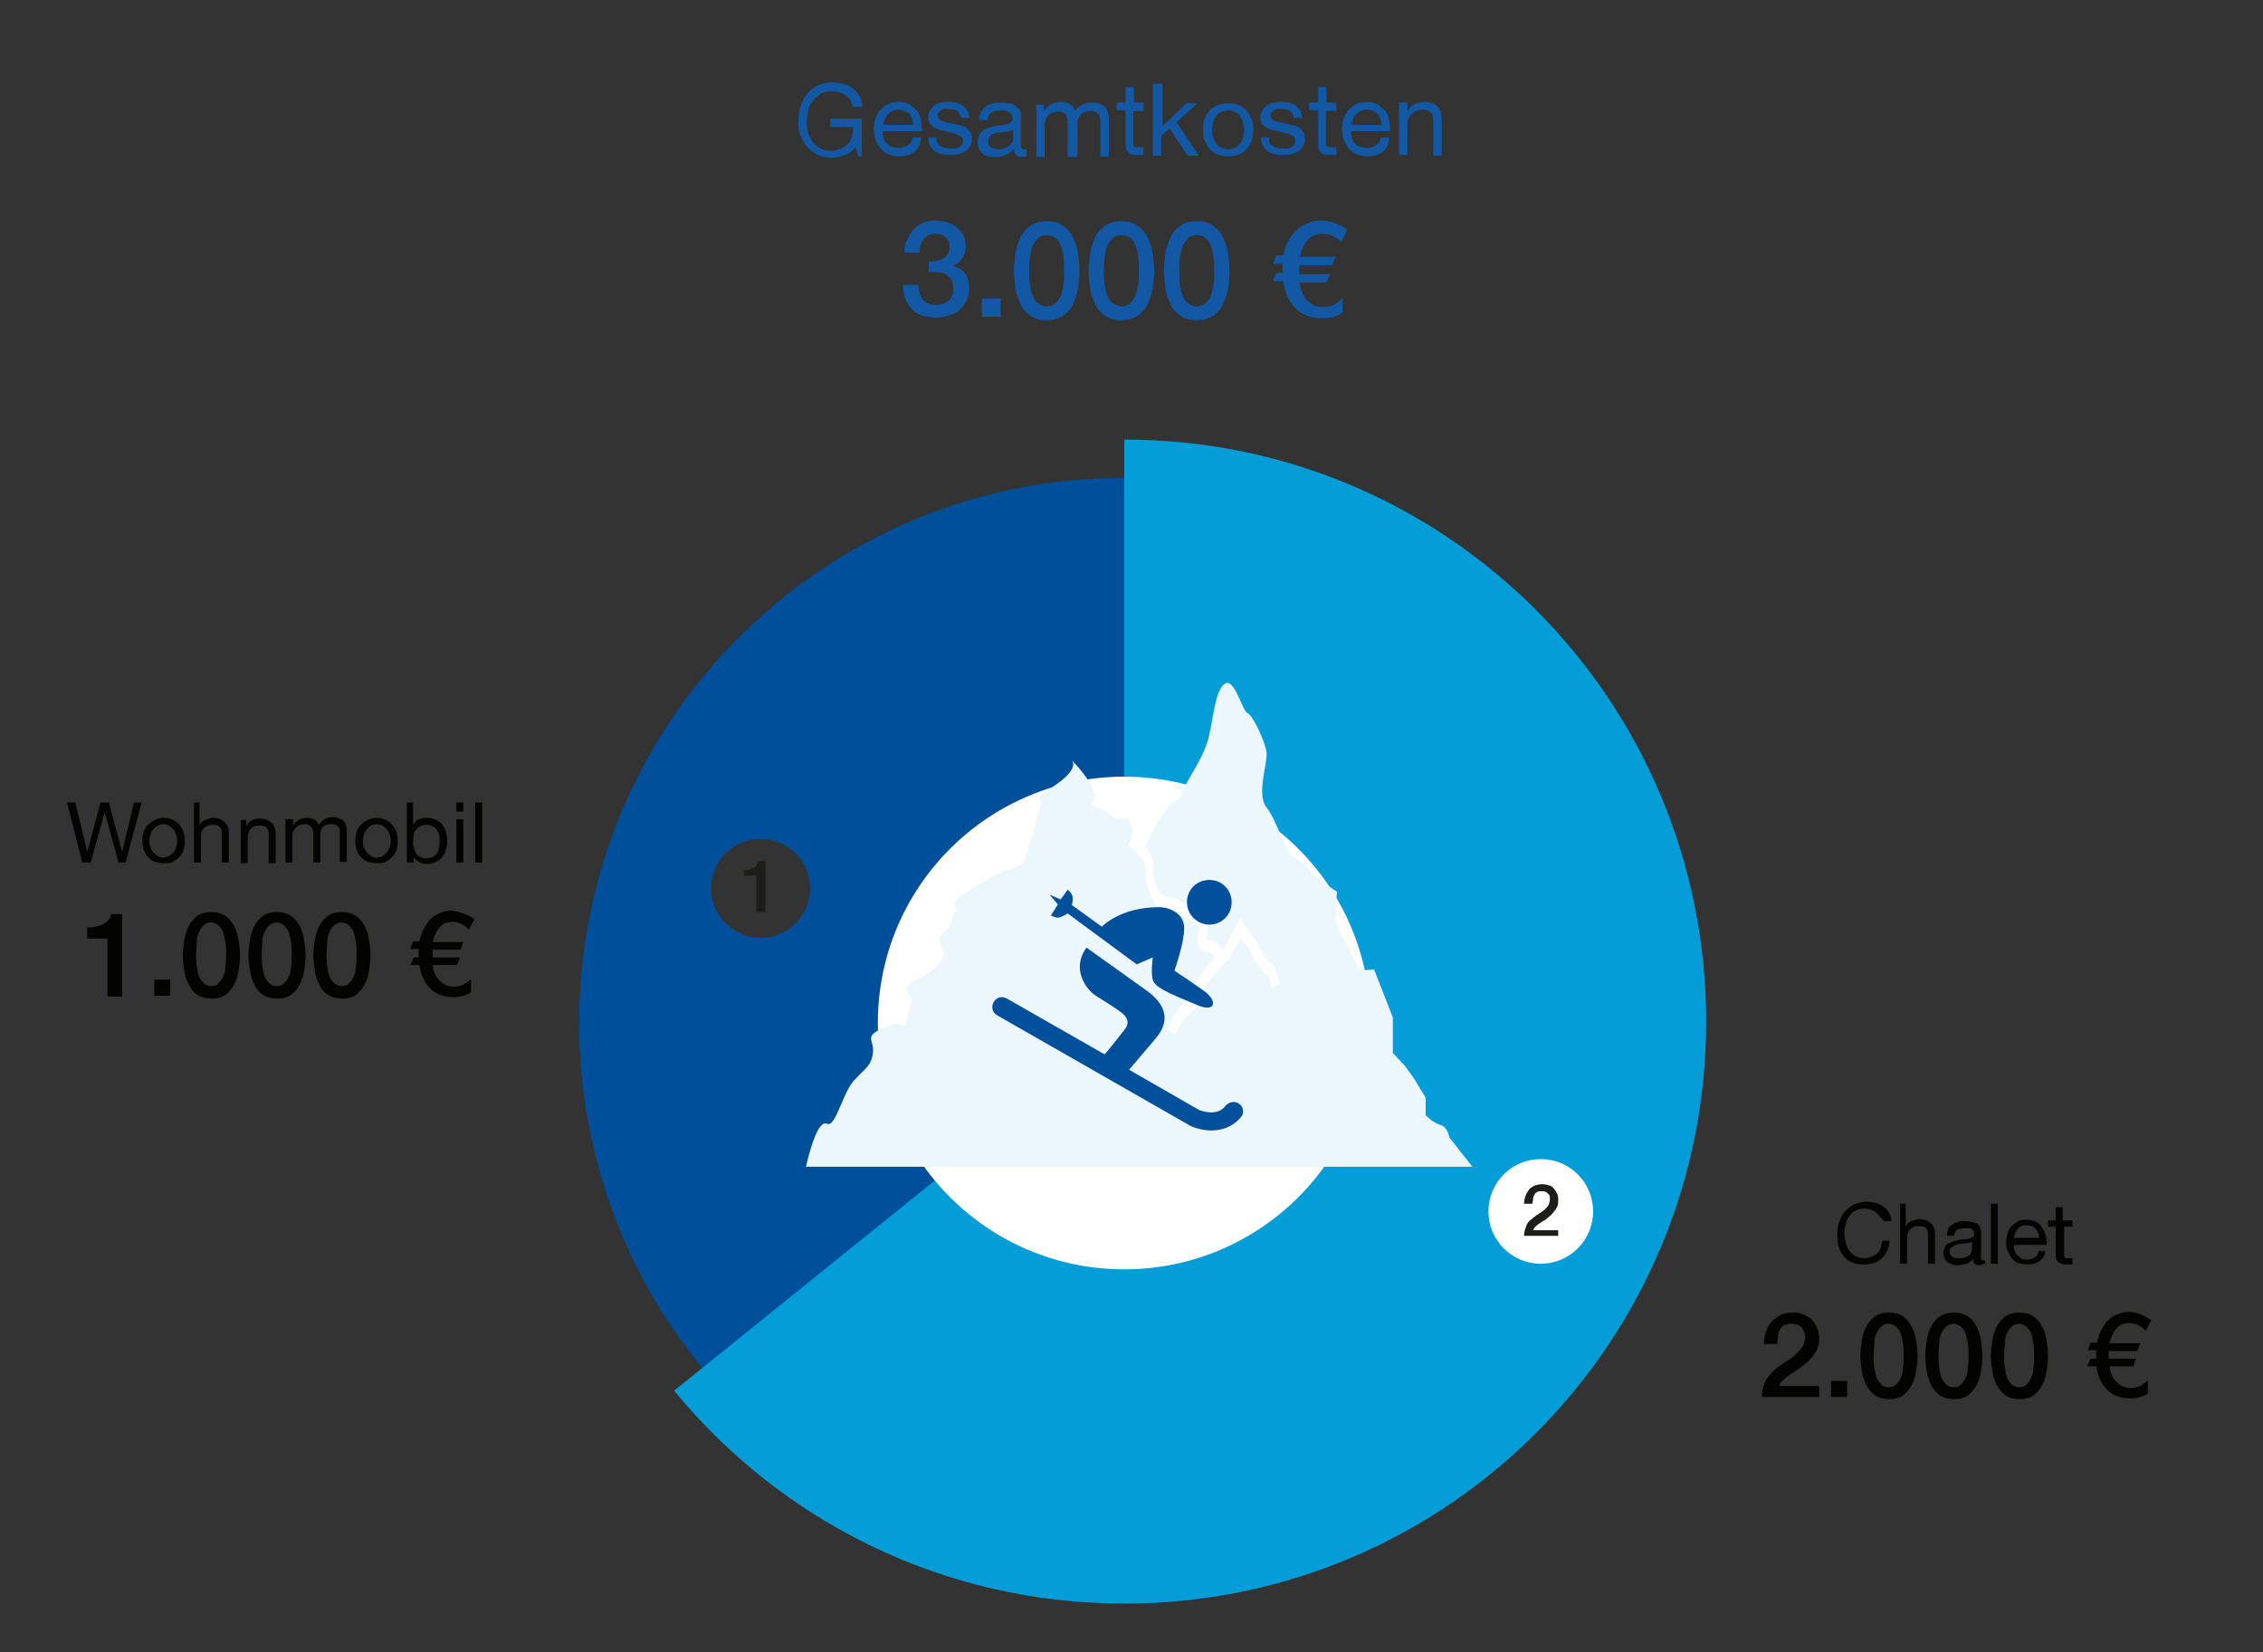<?xml version="1.0" encoding="utf-8"?>
<!-- Generator: Adobe Illustrator 22.0.0, SVG Export Plug-In . SVG Version: 6.00 Build 0)  -->
<svg version="1.1" id="Ebene_1" xmlns="http://www.w3.org/2000/svg" xmlns:xlink="http://www.w3.org/1999/xlink" x="0px" y="0px"
	 viewBox="0 0 324.3 236.8" style="enable-background:new 0 0 324.3 236.8;" xml:space="preserve">
<rect x="0" y="0" width="324.3" height="236.8" fill="#333333" stroke="none"/>
<style type="text/css">
	.st0{fill:#004F9B;}
	.st1{fill:#059DD8;}
	.st2{fill:#FFFFFF;}
	.st3{fill:#1258A4;}
	.st4{enable-background:new    ;}
	.st5{fill:#1D1D1B;}
	.st6{fill:#030300;}
	.st7{fill:#ECF7FD;}
	.st8{fill:#024F9C;}
</style>
<title>Zeichenfläche 1</title>
<path class="st0" d="M161.1,68.5c-2.8,0-5.5,0.1-8.2,0.4C113.6,73,83,106.2,83,146.6c0,38.3,27.6,70.2,64,76.9
	c4.6,0.8,9.3,1.3,14.1,1.3 M109,134.4c-3.9,0-7.1-3.2-7.1-7.1c0-3.9,3.2-7.1,7.1-7.1c3.9,0,7.1,3.2,7.1,7.1
	C116.1,131.2,112.9,134.4,109,134.4z"/>
<path class="st1" d="M244.5,146.4c0,46.1-37.3,83.4-83.4,83.4c-25.9,0-49.1-11.8-64.4-30.4c0,0-0.1-0.1-0.1-0.1l64.5-52l0-84.3
	c0,0,0.2,0,0.3,0C207.4,63.1,244.5,100.4,244.5,146.4z"/>
<circle class="st2" cx="220.8" cy="173.6" r="7.5"/>
<g>
	<path class="st3" d="M121.1,22.2c-0.6,0.2-1.2,0.4-1.8,0.4c-0.8,0-1.5-0.1-2.1-0.4c-0.6-0.3-1.1-0.7-1.5-1.1s-0.7-1-1-1.7
		s-0.3-1.3-0.3-2c0-0.8,0.1-1.5,0.3-2.1s0.5-1.3,0.9-1.8s0.9-0.9,1.5-1.2s1.3-0.5,2.1-0.5c0.6,0,1.1,0.1,1.6,0.2
		c0.5,0.1,0.9,0.3,1.3,0.6c0.4,0.3,0.7,0.6,1,1.1c0.3,0.4,0.4,0.9,0.5,1.6h-1.4c-0.1-0.4-0.2-0.7-0.4-1c-0.2-0.3-0.4-0.5-0.7-0.7
		c-0.3-0.2-0.6-0.3-0.9-0.4c-0.3-0.1-0.7-0.1-1.1-0.1c-0.6,0-1.2,0.1-1.6,0.4c-0.4,0.3-0.8,0.6-1.1,1c-0.3,0.4-0.5,0.9-0.6,1.4
		c-0.1,0.5-0.2,1.1-0.2,1.6c0,0.5,0.1,1.1,0.2,1.6c0.2,0.5,0.4,0.9,0.7,1.3c0.3,0.4,0.7,0.7,1.1,0.9c0.4,0.2,0.9,0.3,1.5,0.3
		c0.5,0,1-0.1,1.4-0.3s0.8-0.4,1-0.7c0.3-0.3,0.5-0.7,0.6-1.1s0.2-0.8,0.2-1.3h-3.3v-1.2h4.5v5.4H123l-0.4-1.3
		C122.2,21.6,121.7,22,121.1,22.2z"/>
	<path class="st3" d="M131,21.8c-0.6,0.4-1.3,0.6-2.1,0.6c-0.6,0-1.1-0.1-1.6-0.3s-0.8-0.5-1.1-0.8c-0.3-0.3-0.5-0.8-0.7-1.2
		s-0.2-1-0.3-1.6c0-0.6,0.1-1.1,0.3-1.6c0.2-0.5,0.4-0.9,0.7-1.2c0.3-0.3,0.7-0.6,1.1-0.8c0.4-0.2,0.9-0.3,1.4-0.3
		c0.7,0,1.2,0.1,1.7,0.4c0.4,0.3,0.8,0.6,1.1,1c0.3,0.4,0.4,0.9,0.5,1.4c0.1,0.5,0.1,1,0.1,1.4h-5.6c0,0.3,0,0.6,0.1,0.9
		c0.1,0.3,0.2,0.6,0.4,0.8c0.2,0.2,0.4,0.4,0.7,0.5c0.3,0.1,0.6,0.2,1.1,0.2c0.5,0,0.9-0.1,1.3-0.4s0.6-0.6,0.7-1.1h1.2
		C131.9,20.8,131.5,21.4,131,21.8z M130.7,17c-0.1-0.3-0.3-0.5-0.4-0.7c-0.2-0.2-0.4-0.3-0.7-0.4c-0.3-0.1-0.5-0.2-0.8-0.2
		c-0.3,0-0.6,0.1-0.9,0.2c-0.3,0.1-0.5,0.3-0.7,0.5c-0.2,0.2-0.3,0.4-0.4,0.7c-0.1,0.3-0.2,0.5-0.2,0.8h4.3
		C130.8,17.6,130.8,17.3,130.7,17z"/>
	<path class="st3" d="M134.4,20.6c0.1,0.2,0.3,0.3,0.5,0.4c0.2,0.1,0.4,0.2,0.6,0.2c0.2,0,0.5,0.1,0.7,0.1c0.2,0,0.4,0,0.6,0
		s0.4-0.1,0.6-0.2c0.2-0.1,0.3-0.2,0.4-0.3c0.1-0.1,0.2-0.3,0.2-0.6c0-0.3-0.1-0.6-0.4-0.7s-0.5-0.3-0.9-0.4
		c-0.4-0.1-0.8-0.2-1.2-0.3c-0.4-0.1-0.8-0.2-1.2-0.3s-0.7-0.4-0.9-0.6c-0.2-0.3-0.4-0.6-0.4-1.1c0-0.4,0.1-0.7,0.3-1
		c0.2-0.3,0.4-0.5,0.6-0.7s0.6-0.3,0.9-0.4c0.3-0.1,0.7-0.1,1-0.1c0.4,0,0.8,0,1.2,0.1s0.7,0.2,0.9,0.4c0.3,0.2,0.5,0.4,0.7,0.7
		c0.2,0.3,0.3,0.7,0.3,1.1h-1.2c0-0.2-0.1-0.4-0.2-0.6c-0.1-0.2-0.2-0.3-0.4-0.4s-0.3-0.2-0.5-0.2c-0.2,0-0.4-0.1-0.6-0.1
		c-0.2,0-0.4,0-0.6,0c-0.2,0-0.4,0.1-0.5,0.2c-0.2,0.1-0.3,0.2-0.4,0.3c-0.1,0.1-0.1,0.3-0.1,0.5c0,0.2,0.1,0.4,0.2,0.5
		s0.3,0.3,0.6,0.3c0.2,0.1,0.5,0.2,0.8,0.2c0.3,0.1,0.6,0.1,0.9,0.2c0.3,0.1,0.6,0.1,0.9,0.2c0.3,0.1,0.6,0.2,0.8,0.4
		c0.2,0.2,0.4,0.4,0.5,0.6s0.2,0.5,0.2,0.9c0,0.5-0.1,0.8-0.3,1.1c-0.2,0.3-0.4,0.5-0.7,0.7c-0.3,0.2-0.6,0.3-1,0.4
		c-0.4,0.1-0.8,0.1-1.1,0.1c-0.4,0-0.8,0-1.2-0.1c-0.4-0.1-0.7-0.2-1-0.4s-0.5-0.5-0.7-0.8c-0.2-0.3-0.3-0.7-0.3-1.2h1.2
		C134.2,20.2,134.3,20.5,134.4,20.6z"/>
	<path class="st3" d="M147.3,22.3c-0.2,0.1-0.5,0.2-0.9,0.2c-0.3,0-0.6-0.1-0.8-0.3c-0.2-0.2-0.3-0.5-0.3-0.9
		c-0.3,0.4-0.7,0.7-1.2,0.9c-0.4,0.2-0.9,0.3-1.5,0.3c-0.3,0-0.7,0-1-0.1c-0.3-0.1-0.6-0.2-0.8-0.4c-0.2-0.2-0.4-0.4-0.5-0.6
		c-0.1-0.3-0.2-0.6-0.2-1c0-0.4,0.1-0.8,0.2-1c0.1-0.3,0.3-0.5,0.6-0.7c0.2-0.2,0.5-0.3,0.8-0.4c0.3-0.1,0.6-0.2,0.9-0.2
		c0.3-0.1,0.7-0.1,1-0.2c0.3,0,0.6-0.1,0.8-0.1c0.2-0.1,0.4-0.2,0.5-0.3c0.1-0.1,0.2-0.3,0.2-0.5c0-0.3-0.1-0.5-0.2-0.6
		c-0.1-0.2-0.2-0.3-0.4-0.4c-0.2-0.1-0.3-0.1-0.5-0.2s-0.4,0-0.6,0c-0.5,0-1,0.1-1.3,0.3c-0.3,0.2-0.5,0.6-0.6,1.1h-1.2
		c0-0.5,0.1-0.9,0.3-1.2c0.2-0.3,0.4-0.6,0.7-0.8c0.3-0.2,0.6-0.3,1-0.4c0.4-0.1,0.8-0.1,1.2-0.1c0.3,0,0.7,0,1,0.1
		c0.3,0,0.6,0.1,0.9,0.3s0.5,0.4,0.7,0.6c0.2,0.3,0.2,0.6,0.2,1.1v3.8c0,0.3,0,0.5,0.1,0.6c0,0.1,0.1,0.2,0.3,0.2
		c0.1,0,0.2,0,0.4-0.1V22.3z M145.3,18.5c-0.2,0.1-0.4,0.2-0.6,0.3c-0.3,0.1-0.5,0.1-0.8,0.1c-0.3,0-0.6,0.1-0.8,0.1
		s-0.5,0.1-0.8,0.2s-0.4,0.2-0.5,0.4c-0.1,0.2-0.2,0.4-0.2,0.7c0,0.2,0,0.4,0.1,0.5s0.2,0.3,0.3,0.3c0.1,0.1,0.3,0.1,0.5,0.2
		c0.2,0,0.4,0.1,0.5,0.1c0.4,0,0.8-0.1,1-0.2c0.3-0.1,0.5-0.2,0.7-0.4c0.2-0.2,0.3-0.3,0.4-0.5c0.1-0.2,0.1-0.4,0.1-0.6V18.5z"/>
	<path class="st3" d="M149.6,14.8v1.1h0c0.6-0.8,1.4-1.3,2.4-1.3c0.5,0,0.9,0.1,1.3,0.3c0.4,0.2,0.6,0.5,0.8,1
		c0.2-0.4,0.6-0.7,1-0.9c0.4-0.2,0.9-0.3,1.3-0.3c0.4,0,0.7,0,1,0.1c0.3,0.1,0.6,0.2,0.8,0.4s0.4,0.4,0.5,0.7c0.1,0.3,0.2,0.6,0.2,1
		v5.5h-1.2v-4.9c0-0.2,0-0.4-0.1-0.6c0-0.2-0.1-0.4-0.2-0.5c-0.1-0.1-0.3-0.3-0.4-0.4c-0.2-0.1-0.4-0.1-0.7-0.1
		c-0.6,0-1.1,0.2-1.4,0.5s-0.5,0.8-0.5,1.4v4.7H153v-4.9c0-0.2,0-0.5-0.1-0.7s-0.1-0.4-0.2-0.5c-0.1-0.1-0.2-0.3-0.4-0.3
		c-0.2-0.1-0.4-0.1-0.7-0.1c-0.4,0-0.7,0.1-0.9,0.2c-0.3,0.1-0.5,0.3-0.6,0.5c-0.2,0.2-0.3,0.4-0.3,0.6c-0.1,0.2-0.1,0.4-0.1,0.5
		v4.7h-1.2v-7.5H149.6z"/>
	<path class="st3" d="M163.9,14.8v1.1h-1.5v4.6c0,0.1,0,0.3,0,0.3c0,0.1,0.1,0.2,0.1,0.2s0.2,0.1,0.3,0.1c0.1,0,0.3,0,0.5,0h0.6v1.1
		H163c-0.3,0-0.6,0-0.8-0.1c-0.2,0-0.4-0.1-0.5-0.2c-0.1-0.1-0.2-0.3-0.3-0.5c-0.1-0.2-0.1-0.5-0.1-0.8v-4.8h-1.3v-1.1h1.3v-2.2h1.2
		v2.2H163.9z"/>
	<path class="st3" d="M166.6,12v6.1l3.4-3.3h1.6l-3,2.7l3.2,4.8h-1.6l-2.6-3.9l-1.2,1.1v2.8h-1.2V12H166.6z"/>
	<path class="st3" d="M172.6,17.1c0.2-0.5,0.4-0.9,0.7-1.2c0.3-0.4,0.7-0.6,1.1-0.8c0.5-0.2,1-0.3,1.6-0.3c0.6,0,1.1,0.1,1.6,0.3
		c0.4,0.2,0.8,0.5,1.1,0.8c0.3,0.4,0.5,0.8,0.7,1.2c0.2,0.5,0.2,1,0.2,1.5s-0.1,1.1-0.2,1.5c-0.2,0.5-0.4,0.9-0.7,1.2
		c-0.3,0.4-0.7,0.6-1.1,0.8c-0.4,0.2-1,0.3-1.6,0.3c-0.6,0-1.1-0.1-1.6-0.3c-0.5-0.2-0.8-0.5-1.1-0.8c-0.3-0.4-0.5-0.8-0.7-1.2
		s-0.2-1-0.2-1.5S172.4,17.5,172.6,17.1z M173.9,19.8c0.1,0.4,0.3,0.6,0.5,0.9s0.5,0.4,0.7,0.5c0.3,0.1,0.6,0.2,0.9,0.2
		s0.6-0.1,0.9-0.2s0.5-0.3,0.7-0.5s0.4-0.5,0.5-0.9c0.1-0.4,0.2-0.8,0.2-1.2s-0.1-0.9-0.2-1.2s-0.3-0.6-0.5-0.9s-0.5-0.4-0.7-0.5
		c-0.3-0.1-0.6-0.2-0.9-0.2s-0.6,0.1-0.9,0.2c-0.3,0.1-0.5,0.3-0.7,0.5s-0.4,0.5-0.5,0.9c-0.1,0.4-0.2,0.8-0.2,1.2
		S173.7,19.4,173.9,19.8z"/>
	<path class="st3" d="M182,20.6c0.1,0.2,0.3,0.3,0.5,0.4c0.2,0.1,0.4,0.2,0.6,0.2c0.2,0,0.5,0.1,0.7,0.1c0.2,0,0.4,0,0.6,0
		s0.4-0.1,0.6-0.2c0.2-0.1,0.3-0.2,0.4-0.3c0.1-0.1,0.2-0.3,0.2-0.6c0-0.3-0.1-0.6-0.4-0.7c-0.2-0.2-0.5-0.3-0.9-0.4
		c-0.4-0.1-0.8-0.2-1.2-0.3c-0.4-0.1-0.8-0.2-1.2-0.3c-0.4-0.1-0.7-0.4-0.9-0.6s-0.4-0.6-0.4-1.1c0-0.4,0.1-0.7,0.3-1
		c0.2-0.3,0.4-0.5,0.7-0.7c0.3-0.2,0.6-0.3,0.9-0.4c0.3-0.1,0.7-0.1,1-0.1c0.4,0,0.8,0,1.2,0.1c0.4,0.1,0.7,0.2,0.9,0.4
		c0.3,0.2,0.5,0.4,0.7,0.7c0.2,0.3,0.3,0.7,0.3,1.1h-1.2c0-0.2-0.1-0.4-0.2-0.6c-0.1-0.2-0.2-0.3-0.4-0.4c-0.2-0.1-0.3-0.2-0.5-0.2
		s-0.4-0.1-0.6-0.1c-0.2,0-0.4,0-0.6,0s-0.4,0.1-0.5,0.2s-0.3,0.2-0.4,0.3c-0.1,0.1-0.1,0.3-0.1,0.5c0,0.2,0.1,0.4,0.2,0.5
		c0.1,0.1,0.3,0.3,0.6,0.3s0.5,0.2,0.8,0.2c0.3,0.1,0.6,0.1,0.9,0.2c0.3,0.1,0.6,0.1,0.9,0.2c0.3,0.1,0.6,0.2,0.8,0.4
		c0.2,0.2,0.4,0.4,0.5,0.6s0.2,0.5,0.2,0.9c0,0.5-0.1,0.8-0.3,1.1s-0.4,0.5-0.7,0.7c-0.3,0.2-0.6,0.3-1,0.4
		c-0.4,0.1-0.8,0.1-1.1,0.1c-0.4,0-0.8,0-1.2-0.1c-0.4-0.1-0.7-0.2-1-0.4c-0.3-0.2-0.5-0.5-0.7-0.8c-0.2-0.3-0.3-0.7-0.3-1.2h1.2
		C181.8,20.2,181.9,20.5,182,20.6z"/>
	<path class="st3" d="M191.5,14.8v1.1H190v4.6c0,0.1,0,0.3,0,0.3c0,0.1,0.1,0.2,0.1,0.2s0.2,0.1,0.3,0.1c0.1,0,0.3,0,0.5,0h0.6v1.1
		h-0.9c-0.3,0-0.6,0-0.8-0.1c-0.2,0-0.4-0.1-0.5-0.2c-0.1-0.1-0.2-0.3-0.3-0.5c-0.1-0.2-0.1-0.5-0.1-0.8v-4.8h-1.3v-1.1h1.3v-2.2
		h1.2v2.2H191.5z"/>
	<path class="st3" d="M198.1,21.8c-0.6,0.4-1.3,0.6-2.1,0.6c-0.6,0-1.1-0.1-1.6-0.3s-0.8-0.5-1.1-0.8c-0.3-0.3-0.5-0.8-0.7-1.2
		s-0.2-1-0.3-1.6c0-0.6,0.1-1.1,0.3-1.6c0.2-0.5,0.4-0.9,0.7-1.2c0.3-0.3,0.7-0.6,1.1-0.8c0.4-0.2,0.9-0.3,1.4-0.3
		c0.7,0,1.2,0.1,1.7,0.4c0.4,0.3,0.8,0.6,1.1,1c0.3,0.4,0.4,0.9,0.5,1.4c0.1,0.5,0.1,1,0.1,1.4h-5.6c0,0.3,0,0.6,0.1,0.9
		c0.1,0.3,0.2,0.6,0.4,0.8c0.2,0.2,0.4,0.4,0.7,0.5c0.3,0.1,0.6,0.2,1.1,0.2c0.5,0,0.9-0.1,1.3-0.4s0.6-0.6,0.7-1.1h1.2
		C199,20.8,198.7,21.4,198.1,21.8z M197.8,17c-0.1-0.3-0.3-0.5-0.4-0.7c-0.2-0.2-0.4-0.3-0.7-0.4c-0.3-0.1-0.5-0.2-0.8-0.2
		c-0.3,0-0.6,0.1-0.9,0.2c-0.3,0.1-0.5,0.3-0.7,0.5c-0.2,0.2-0.3,0.4-0.4,0.7c-0.1,0.3-0.2,0.5-0.2,0.8h4.3
		C198,17.6,197.9,17.3,197.8,17z"/>
	<path class="st3" d="M201.7,14.8V16h0c0.5-0.9,1.3-1.4,2.4-1.4c0.5,0,0.9,0.1,1.2,0.2s0.6,0.3,0.8,0.6c0.2,0.2,0.3,0.5,0.4,0.9
		c0.1,0.3,0.1,0.7,0.1,1.1v4.9h-1.2v-5.1c0-0.5-0.1-0.8-0.4-1.1c-0.3-0.3-0.6-0.4-1.1-0.4c-0.4,0-0.7,0.1-1,0.2s-0.5,0.3-0.7,0.5
		c-0.2,0.2-0.3,0.5-0.4,0.7c-0.1,0.3-0.1,0.6-0.1,0.9v4.2h-1.2v-7.5H201.7z"/>
	<path class="st3" d="M133,37.5c0.4,0,0.7,0,1.1-0.1c0.4-0.1,0.7-0.2,1-0.3c0.3-0.2,0.5-0.4,0.7-0.7c0.2-0.3,0.3-0.6,0.3-1
		c0-0.6-0.2-1-0.6-1.4s-0.9-0.5-1.5-0.5c-0.4,0-0.7,0.1-1,0.2c-0.3,0.2-0.5,0.4-0.7,0.6c-0.2,0.3-0.3,0.6-0.4,0.9
		c-0.1,0.3-0.1,0.7-0.1,1h-2.2c0-0.7,0.1-1.3,0.4-1.8c0.2-0.6,0.5-1,0.9-1.5c0.4-0.4,0.8-0.7,1.4-1c0.5-0.2,1.1-0.3,1.8-0.3
		c0.5,0,1,0.1,1.5,0.2c0.5,0.2,1,0.4,1.4,0.7c0.4,0.3,0.7,0.7,1,1.1c0.2,0.5,0.4,1,0.4,1.6c0,0.7-0.2,1.3-0.5,1.8
		c-0.3,0.5-0.8,0.9-1.4,1.1v0c0.8,0.2,1.4,0.5,1.8,1.1c0.4,0.6,0.6,1.4,0.6,2.2c0,0.6-0.1,1.2-0.4,1.7c-0.3,0.5-0.6,0.9-1,1.3
		c-0.4,0.4-0.9,0.6-1.5,0.8c-0.6,0.2-1.2,0.3-1.8,0.3c-0.8,0-1.5-0.1-2.1-0.3s-1.1-0.5-1.5-1c-0.4-0.4-0.7-0.9-0.9-1.5
		c-0.2-0.6-0.3-1.2-0.3-1.9h2.2c0,0.8,0.2,1.5,0.6,2.1c0.4,0.5,1.1,0.8,1.9,0.8c0.7,0,1.3-0.2,1.8-0.6s0.7-1,0.7-1.8
		c0-0.5-0.1-0.9-0.3-1.3c-0.2-0.3-0.5-0.5-0.8-0.7c-0.3-0.2-0.7-0.3-1.1-0.3c-0.4,0-0.8-0.1-1.3,0V37.5z"/>
	<path class="st3" d="M140.7,42.8h2.7v2.6h-2.7V42.8z"/>
	<path class="st3" d="M150,31.7c1,0,1.7,0.2,2.4,0.7c0.6,0.4,1.1,1,1.4,1.7c0.3,0.7,0.6,1.4,0.7,2.3c0.1,0.8,0.2,1.6,0.2,2.4
		c0,0.8-0.1,1.6-0.2,2.4s-0.4,1.6-0.7,2.3c-0.3,0.7-0.8,1.3-1.4,1.7c-0.6,0.4-1.4,0.7-2.4,0.7s-1.7-0.2-2.4-0.7
		c-0.6-0.4-1.1-1-1.4-1.7c-0.3-0.7-0.6-1.4-0.7-2.3s-0.2-1.6-0.2-2.4c0-0.8,0.1-1.6,0.2-2.4c0.1-0.8,0.4-1.6,0.7-2.3
		c0.3-0.7,0.8-1.3,1.4-1.7C148.3,31.9,149.1,31.7,150,31.7z M150,43.9c0.5,0,0.9-0.1,1.2-0.4c0.3-0.3,0.6-0.6,0.8-1.1
		c0.2-0.5,0.3-1,0.4-1.6c0.1-0.6,0.1-1.3,0.1-2c0-0.7,0-1.4-0.1-2c-0.1-0.6-0.2-1.2-0.4-1.6c-0.2-0.5-0.4-0.9-0.8-1.1
		c-0.3-0.3-0.7-0.4-1.2-0.4c-0.5,0-0.9,0.1-1.2,0.4c-0.3,0.3-0.6,0.7-0.8,1.1c-0.2,0.5-0.3,1-0.4,1.6c-0.1,0.6-0.1,1.3-0.1,2
		c0,0.7,0,1.4,0.1,2c0.1,0.6,0.2,1.2,0.4,1.6c0.2,0.5,0.4,0.8,0.8,1.1C149.1,43.7,149.5,43.9,150,43.9z"/>
	<path class="st3" d="M160.7,31.7c1,0,1.7,0.2,2.4,0.7c0.6,0.4,1.1,1,1.4,1.7c0.3,0.7,0.6,1.4,0.7,2.3c0.1,0.8,0.2,1.6,0.2,2.4
		c0,0.8-0.1,1.6-0.2,2.4s-0.4,1.6-0.7,2.3c-0.3,0.7-0.8,1.3-1.4,1.7c-0.6,0.4-1.4,0.7-2.4,0.7s-1.7-0.2-2.4-0.7
		c-0.6-0.4-1.1-1-1.4-1.7c-0.3-0.7-0.6-1.4-0.7-2.3s-0.2-1.6-0.2-2.4c0-0.8,0.1-1.6,0.2-2.4c0.1-0.8,0.4-1.6,0.7-2.3
		c0.3-0.7,0.8-1.3,1.4-1.7C159,31.9,159.8,31.7,160.7,31.7z M160.7,43.9c0.5,0,0.9-0.1,1.2-0.4c0.3-0.3,0.6-0.6,0.8-1.1
		c0.2-0.5,0.3-1,0.4-1.6c0.1-0.6,0.1-1.3,0.1-2c0-0.7,0-1.4-0.1-2c-0.1-0.6-0.2-1.2-0.4-1.6c-0.2-0.5-0.4-0.9-0.8-1.1
		c-0.3-0.3-0.7-0.4-1.2-0.4c-0.5,0-0.9,0.1-1.2,0.4c-0.3,0.3-0.6,0.7-0.8,1.1c-0.2,0.5-0.3,1-0.4,1.6c-0.1,0.6-0.1,1.3-0.1,2
		c0,0.7,0,1.4,0.1,2c0.1,0.6,0.2,1.2,0.4,1.6c0.2,0.5,0.4,0.8,0.8,1.1C159.9,43.7,160.3,43.9,160.7,43.9z"/>
	<path class="st3" d="M171.5,31.7c1,0,1.7,0.2,2.4,0.7c0.6,0.4,1.1,1,1.4,1.7c0.3,0.7,0.6,1.4,0.7,2.3c0.1,0.8,0.2,1.6,0.2,2.4
		c0,0.8-0.1,1.6-0.2,2.4s-0.4,1.6-0.7,2.3c-0.3,0.7-0.8,1.3-1.4,1.7c-0.6,0.4-1.4,0.7-2.4,0.7s-1.7-0.2-2.4-0.7
		c-0.6-0.4-1.1-1-1.4-1.7c-0.3-0.7-0.6-1.4-0.7-2.3s-0.2-1.6-0.2-2.4c0-0.8,0.1-1.6,0.2-2.4c0.1-0.8,0.4-1.6,0.7-2.3
		c0.3-0.7,0.8-1.3,1.4-1.7C169.7,31.9,170.5,31.7,171.5,31.7z M171.5,43.9c0.5,0,0.9-0.1,1.2-0.4c0.3-0.3,0.6-0.6,0.8-1.1
		c0.2-0.5,0.3-1,0.4-1.6c0.1-0.6,0.1-1.3,0.1-2c0-0.7,0-1.4-0.1-2c-0.1-0.6-0.2-1.2-0.4-1.6c-0.2-0.5-0.4-0.9-0.8-1.1
		c-0.3-0.3-0.7-0.4-1.2-0.4c-0.5,0-0.9,0.1-1.2,0.4c-0.3,0.3-0.6,0.7-0.8,1.1c-0.2,0.5-0.3,1-0.4,1.6c-0.1,0.6-0.1,1.3-0.1,2
		c0,0.7,0,1.4,0.1,2c0.1,0.6,0.2,1.2,0.4,1.6c0.2,0.5,0.4,0.8,0.8,1.1C170.6,43.7,171,43.9,171.5,43.9z"/>
	<path class="st3" d="M193.1,32.9l-0.9,1.8c-0.8-0.8-1.7-1.2-2.7-1.2c-0.9,0-1.6,0.3-2.2,1c-0.5,0.6-0.8,1.4-1,2.3h5.1l-0.5,1.2
		h-4.7c0,0.1,0,0.2,0,0.3c0,0.1,0,0.3,0,0.4c0,0.3,0,0.5,0,0.6h4.4l-0.5,1.2h-3.9c0.2,1,0.5,1.9,1,2.4c0.6,0.7,1.4,1.1,2.3,1.1
		c0.6,0,1.2-0.1,1.6-0.3c0.4-0.2,0.8-0.5,1.3-1v2.1c-0.9,0.6-1.8,0.8-2.9,0.8c-1.7,0-3.1-0.5-4-1.6c-0.8-0.9-1.4-2.1-1.6-3.7h-1.5
		l0.5-1.2h0.9c0-0.1,0-0.2,0-0.3c0-0.1,0-0.2,0-0.3c0-0.1,0-0.2,0-0.3c0-0.1,0-0.2,0-0.4h-1.4l0.5-1.2h1c0.3-1.5,0.9-2.6,1.8-3.5
		c1-1,2.3-1.5,3.8-1.5C190.8,31.7,191.9,32.1,193.1,32.9z"/>
</g>
<g class="st4">
	<path class="st5" d="M106.6,124.7c0.3,0,0.5,0,0.7-0.1c0.2,0,0.5-0.1,0.6-0.2c0.2-0.1,0.4-0.2,0.5-0.4c0.1-0.2,0.2-0.3,0.3-0.6h1
		v7.3h-1.3v-5.2h-1.8V124.7z"/>
</g>
<g>
	<path class="st6" d="M268.8,173.7c-0.4-0.3-1-0.5-1.6-0.5c-0.5,0-1,0.1-1.3,0.3c-0.4,0.2-0.7,0.5-0.9,0.8c-0.2,0.3-0.4,0.7-0.5,1.1
		s-0.2,0.9-0.2,1.3c0,0.5,0.1,1,0.2,1.4s0.3,0.8,0.5,1.1s0.5,0.6,0.9,0.8s0.8,0.3,1.3,0.3c0.4,0,0.7-0.1,1-0.2
		c0.3-0.1,0.5-0.3,0.8-0.5s0.4-0.5,0.5-0.8c0.1-0.3,0.2-0.6,0.2-1h1.1c-0.1,1.1-0.5,1.9-1.1,2.5s-1.5,0.9-2.6,0.9
		c-0.7,0-1.2-0.1-1.7-0.3c-0.5-0.2-0.9-0.5-1.2-0.9s-0.6-0.9-0.7-1.4c-0.2-0.5-0.2-1.1-0.2-1.8s0.1-1.2,0.3-1.8
		c0.2-0.5,0.4-1,0.8-1.4c0.3-0.4,0.8-0.7,1.3-1c0.5-0.2,1.1-0.4,1.8-0.4c0.5,0,0.9,0.1,1.3,0.2s0.8,0.3,1.1,0.5
		c0.3,0.2,0.6,0.5,0.8,0.9c0.2,0.3,0.3,0.8,0.4,1.2h-1.1C269.5,174.5,269.2,174,268.8,173.7z"/>
	<path class="st6" d="M273.1,172.5v3.3h0c0.1-0.2,0.2-0.4,0.3-0.5c0.1-0.1,0.3-0.2,0.5-0.3c0.2-0.1,0.4-0.1,0.6-0.2
		c0.2,0,0.4-0.1,0.6-0.1c0.4,0,0.8,0.1,1,0.2c0.3,0.1,0.5,0.3,0.7,0.5c0.2,0.2,0.3,0.4,0.4,0.7s0.1,0.6,0.1,0.9v4.1h-1v-4.2
		c0-0.4-0.1-0.7-0.3-0.9s-0.5-0.3-0.9-0.3c-0.3,0-0.6,0-0.8,0.1c-0.2,0.1-0.4,0.2-0.6,0.4s-0.3,0.4-0.3,0.6
		c-0.1,0.2-0.1,0.5-0.1,0.8v3.5h-1v-8.6H273.1z"/>
	<path class="st6" d="M284.3,181.1c-0.2,0.1-0.4,0.2-0.7,0.2c-0.3,0-0.5-0.1-0.6-0.2c-0.2-0.1-0.2-0.4-0.2-0.7
		c-0.3,0.3-0.6,0.6-1,0.7s-0.8,0.2-1.2,0.2c-0.3,0-0.5,0-0.8-0.1c-0.3-0.1-0.5-0.2-0.7-0.3s-0.3-0.3-0.4-0.5s-0.2-0.5-0.2-0.8
		c0-0.4,0.1-0.6,0.2-0.9c0.1-0.2,0.3-0.4,0.5-0.5s0.4-0.2,0.7-0.3c0.3-0.1,0.5-0.1,0.8-0.2c0.3-0.1,0.5-0.1,0.8-0.1s0.5-0.1,0.7-0.1
		c0.2-0.1,0.3-0.1,0.5-0.2c0.1-0.1,0.2-0.2,0.2-0.4c0-0.2,0-0.4-0.1-0.5c-0.1-0.1-0.2-0.2-0.3-0.3c-0.1-0.1-0.3-0.1-0.4-0.1
		c-0.2,0-0.3,0-0.5,0c-0.4,0-0.8,0.1-1.1,0.2c-0.3,0.2-0.4,0.5-0.5,0.9h-1c0-0.4,0.1-0.7,0.2-1c0.1-0.3,0.3-0.5,0.6-0.6
		c0.2-0.2,0.5-0.3,0.8-0.4s0.6-0.1,1-0.1c0.3,0,0.6,0,0.8,0.1c0.3,0,0.5,0.1,0.8,0.2s0.4,0.3,0.5,0.5c0.1,0.2,0.2,0.5,0.2,0.9v3.2
		c0,0.2,0,0.4,0,0.5c0,0.1,0.1,0.2,0.3,0.2c0.1,0,0.2,0,0.3,0V181.1z M282.6,177.9c-0.1,0.1-0.3,0.2-0.5,0.2c-0.2,0-0.4,0.1-0.7,0.1
		c-0.2,0-0.5,0.1-0.7,0.1c-0.2,0-0.4,0.1-0.6,0.2c-0.2,0.1-0.3,0.2-0.5,0.3s-0.2,0.3-0.2,0.6c0,0.2,0,0.3,0.1,0.4
		c0.1,0.1,0.2,0.2,0.3,0.3c0.1,0.1,0.2,0.1,0.4,0.2c0.1,0,0.3,0,0.5,0c0.3,0,0.6,0,0.9-0.1c0.2-0.1,0.4-0.2,0.6-0.3s0.3-0.3,0.3-0.5
		c0.1-0.2,0.1-0.3,0.1-0.5V177.9z"/>
	<path class="st6" d="M286.3,172.5v8.6h-1v-8.6H286.3z"/>
	<path class="st6" d="M292.3,180.7c-0.5,0.4-1.1,0.5-1.8,0.5c-0.5,0-0.9-0.1-1.3-0.2c-0.4-0.2-0.7-0.4-0.9-0.7s-0.4-0.6-0.6-1
		s-0.2-0.8-0.2-1.3c0-0.5,0.1-0.9,0.2-1.3c0.1-0.4,0.3-0.7,0.6-1s0.6-0.5,0.9-0.7c0.4-0.2,0.7-0.2,1.2-0.2c0.6,0,1,0.1,1.4,0.3
		c0.4,0.2,0.7,0.5,0.9,0.9c0.2,0.4,0.4,0.7,0.5,1.2c0.1,0.4,0.1,0.8,0.1,1.2h-4.7c0,0.3,0,0.5,0.1,0.8c0.1,0.2,0.2,0.5,0.3,0.6
		c0.2,0.2,0.4,0.3,0.6,0.5s0.5,0.2,0.9,0.2c0.4,0,0.8-0.1,1.1-0.3c0.3-0.2,0.5-0.5,0.5-0.9h1C293.1,179.8,292.8,180.3,292.3,180.7z
		 M292.1,176.7c-0.1-0.2-0.2-0.4-0.4-0.6c-0.2-0.2-0.3-0.3-0.6-0.4c-0.2-0.1-0.4-0.1-0.7-0.1c-0.3,0-0.5,0-0.7,0.1
		c-0.2,0.1-0.4,0.2-0.5,0.4c-0.2,0.2-0.3,0.3-0.4,0.6c-0.1,0.2-0.1,0.4-0.2,0.7h3.6C292.2,177.1,292.2,176.9,292.1,176.7z"/>
	<path class="st6" d="M297,174.9v0.9h-1.2v3.9c0,0.1,0,0.2,0,0.3c0,0.1,0.1,0.1,0.1,0.2c0.1,0,0.1,0.1,0.2,0.1c0.1,0,0.2,0,0.4,0
		h0.5v0.9h-0.8c-0.3,0-0.5,0-0.7-0.1s-0.3-0.1-0.5-0.2c-0.1-0.1-0.2-0.2-0.3-0.4c-0.1-0.2-0.1-0.4-0.1-0.7v-4h-1.1v-0.9h1.1V173h1
		v1.9H297z"/>
	<path class="st6" d="M260.6,200.2h-8.1c0-1,0.2-1.8,0.7-2.6c0.5-0.7,1.1-1.4,1.9-1.9c0.4-0.3,0.8-0.6,1.2-0.8
		c0.4-0.3,0.8-0.5,1.1-0.9c0.3-0.3,0.6-0.6,0.9-1c0.2-0.4,0.3-0.8,0.4-1.2c0-0.2,0-0.4-0.1-0.7s-0.1-0.5-0.3-0.7
		c-0.1-0.2-0.3-0.4-0.6-0.5c-0.3-0.1-0.6-0.2-1-0.2c-0.4,0-0.7,0.1-1,0.2s-0.5,0.4-0.6,0.6c-0.2,0.3-0.3,0.6-0.3,0.9
		s-0.1,0.7-0.1,1.2h-1.9c0-0.7,0.1-1.3,0.3-1.8c0.2-0.6,0.4-1,0.8-1.4c0.3-0.4,0.8-0.7,1.3-1c0.5-0.2,1.1-0.3,1.7-0.3
		c0.7,0,1.3,0.1,1.8,0.4c0.5,0.2,0.9,0.5,1.2,0.9c0.3,0.4,0.5,0.8,0.6,1.2c0.1,0.4,0.2,0.8,0.2,1.2c0,0.5-0.1,0.9-0.2,1.3
		c-0.1,0.4-0.3,0.7-0.6,1.1c-0.2,0.3-0.5,0.6-0.8,0.9s-0.6,0.5-1,0.8c-0.3,0.2-0.7,0.5-1,0.7c-0.3,0.2-0.6,0.4-0.9,0.6
		c-0.3,0.2-0.5,0.4-0.8,0.7c-0.2,0.2-0.4,0.5-0.4,0.7h5.7V200.2z"/>
	<path class="st6" d="M262.4,197.9h2.3v2.3h-2.3V197.9z"/>
	<path class="st6" d="M270.7,188.1c0.8,0,1.5,0.2,2.1,0.6c0.5,0.4,0.9,0.9,1.2,1.5c0.3,0.6,0.5,1.3,0.6,2c0.1,0.7,0.2,1.4,0.2,2.1
		c0,0.7-0.1,1.4-0.2,2.1c-0.1,0.7-0.3,1.4-0.6,2c-0.3,0.6-0.7,1.1-1.2,1.5c-0.5,0.4-1.2,0.6-2.1,0.6s-1.5-0.2-2.1-0.6
		c-0.5-0.4-0.9-0.9-1.2-1.5c-0.3-0.6-0.5-1.3-0.6-2c-0.1-0.7-0.2-1.4-0.2-2.1c0-0.7,0.1-1.4,0.2-2.1c0.1-0.7,0.3-1.4,0.6-2
		c0.3-0.6,0.7-1.1,1.2-1.5C269.1,188.3,269.8,188.1,270.7,188.1z M270.7,198.8c0.4,0,0.8-0.1,1-0.4c0.3-0.2,0.5-0.6,0.7-1
		c0.2-0.4,0.3-0.9,0.3-1.4c0.1-0.5,0.1-1.1,0.1-1.8c0-0.6,0-1.2-0.1-1.7s-0.2-1-0.3-1.4c-0.2-0.4-0.4-0.7-0.7-1
		c-0.3-0.2-0.6-0.4-1-0.4c-0.4,0-0.8,0.1-1.1,0.4c-0.3,0.2-0.5,0.6-0.7,1c-0.2,0.4-0.3,0.9-0.3,1.4s-0.1,1.1-0.1,1.7
		c0,0.6,0,1.2,0.1,1.8c0.1,0.6,0.2,1,0.3,1.4c0.2,0.4,0.4,0.7,0.7,1C269.9,198.7,270.2,198.8,270.7,198.8z"/>
	<path class="st6" d="M280,188.1c0.8,0,1.5,0.2,2.1,0.6s0.9,0.9,1.2,1.5c0.3,0.6,0.5,1.3,0.6,2s0.2,1.4,0.2,2.1
		c0,0.7-0.1,1.4-0.2,2.1s-0.3,1.4-0.6,2c-0.3,0.6-0.7,1.1-1.2,1.5s-1.2,0.6-2.1,0.6c-0.8,0-1.5-0.2-2.1-0.6
		c-0.5-0.4-0.9-0.9-1.2-1.5c-0.3-0.6-0.5-1.3-0.6-2c-0.1-0.7-0.2-1.4-0.2-2.1c0-0.7,0.1-1.4,0.2-2.1c0.1-0.7,0.3-1.4,0.6-2
		c0.3-0.6,0.7-1.1,1.2-1.5C278.5,188.3,279.2,188.1,280,188.1z M280,198.8c0.4,0,0.8-0.1,1-0.4c0.3-0.2,0.5-0.6,0.7-1
		c0.2-0.4,0.3-0.9,0.3-1.4c0.1-0.5,0.1-1.1,0.1-1.8c0-0.6,0-1.2-0.1-1.7s-0.2-1-0.3-1.4c-0.2-0.4-0.4-0.7-0.7-1
		c-0.3-0.2-0.6-0.4-1-0.4c-0.4,0-0.8,0.1-1.1,0.4c-0.3,0.2-0.5,0.6-0.7,1c-0.2,0.4-0.3,0.9-0.3,1.4s-0.1,1.1-0.1,1.7
		c0,0.6,0,1.2,0.1,1.8c0.1,0.6,0.2,1,0.3,1.4c0.2,0.4,0.4,0.7,0.7,1C279.2,198.7,279.6,198.8,280,198.8z"/>
	<path class="st6" d="M289.4,188.1c0.8,0,1.5,0.2,2.1,0.6c0.5,0.4,0.9,0.9,1.2,1.5c0.3,0.6,0.5,1.3,0.6,2c0.1,0.7,0.2,1.4,0.2,2.1
		c0,0.7-0.1,1.4-0.2,2.1c-0.1,0.7-0.3,1.4-0.6,2c-0.3,0.6-0.7,1.1-1.2,1.5c-0.5,0.4-1.2,0.6-2.1,0.6s-1.5-0.2-2.1-0.6
		c-0.5-0.4-0.9-0.9-1.2-1.5c-0.3-0.6-0.5-1.3-0.6-2c-0.1-0.7-0.2-1.4-0.2-2.1c0-0.7,0.1-1.4,0.2-2.1c0.1-0.7,0.3-1.4,0.6-2
		c0.3-0.6,0.7-1.1,1.2-1.5C287.9,188.3,288.5,188.1,289.4,188.1z M289.4,198.8c0.4,0,0.8-0.1,1-0.4c0.3-0.2,0.5-0.6,0.7-1
		c0.2-0.4,0.3-0.9,0.3-1.4c0.1-0.5,0.1-1.1,0.1-1.8c0-0.6,0-1.2-0.1-1.7s-0.2-1-0.3-1.4c-0.2-0.4-0.4-0.7-0.7-1
		c-0.3-0.2-0.6-0.4-1-0.4c-0.4,0-0.8,0.1-1.1,0.4c-0.3,0.2-0.5,0.6-0.7,1c-0.2,0.4-0.3,0.9-0.3,1.4s-0.1,1.1-0.1,1.7
		c0,0.6,0,1.2,0.1,1.8c0.1,0.6,0.2,1,0.3,1.4c0.2,0.4,0.4,0.7,0.7,1C288.6,198.7,289,198.8,289.4,198.8z"/>
	<path class="st6" d="M308.3,189.2l-0.8,1.5c-0.7-0.7-1.5-1.1-2.4-1.1c-0.8,0-1.4,0.3-1.9,0.9c-0.4,0.5-0.7,1.2-0.9,2h4.4l-0.4,1.1
		h-4.1c0,0.1,0,0.1,0,0.2c0,0.1,0,0.2,0,0.4c0,0.3,0,0.5,0,0.5h3.9l-0.4,1.1h-3.4c0.1,0.9,0.4,1.6,0.9,2.1c0.5,0.6,1.2,1,2.1,1
		c0.6,0,1-0.1,1.4-0.3c0.3-0.2,0.7-0.4,1.1-0.8v1.9c-0.8,0.5-1.6,0.7-2.5,0.7c-1.5,0-2.7-0.5-3.5-1.4c-0.7-0.8-1.2-1.9-1.4-3.2h-1.3
		l0.5-1.1h0.8c0-0.1,0-0.2,0-0.3s0-0.2,0-0.3c0-0.1,0-0.2,0-0.3c0-0.1,0-0.2,0-0.3h-1.2l0.4-1.1h0.9c0.3-1.3,0.8-2.3,1.5-3.1
		c0.9-0.9,2-1.3,3.3-1.3C306.3,188.1,307.3,188.5,308.3,189.2z"/>
</g>
<g>
	<path class="st6" d="M17,123.6l-2-7.2h0l-2,7.2h-1.2L9.6,115h1.2l1.7,7.1h0l1.9-7.1h1.2l1.9,7.1h0l1.7-7.1h1.1l-2.3,8.6H17z"/>
	<path class="st6" d="M20.6,119.2c0.1-0.4,0.3-0.7,0.6-1c0.3-0.3,0.6-0.5,1-0.7s0.8-0.3,1.3-0.3c0.5,0,0.9,0.1,1.3,0.3
		s0.7,0.4,0.9,0.7c0.3,0.3,0.4,0.6,0.6,1c0.1,0.4,0.2,0.8,0.2,1.3c0,0.5-0.1,0.9-0.2,1.3s-0.3,0.7-0.6,1s-0.6,0.5-0.9,0.7
		s-0.8,0.2-1.3,0.2c-0.5,0-0.9-0.1-1.3-0.2s-0.7-0.4-1-0.7s-0.4-0.6-0.6-1c-0.1-0.4-0.2-0.8-0.2-1.3
		C20.4,120.1,20.4,119.6,20.6,119.2z M21.6,121.5c0.1,0.3,0.2,0.5,0.4,0.7c0.2,0.2,0.4,0.3,0.6,0.5c0.2,0.1,0.5,0.2,0.8,0.2
		c0.3,0,0.5-0.1,0.8-0.2c0.2-0.1,0.4-0.3,0.6-0.5c0.2-0.2,0.3-0.4,0.4-0.7c0.1-0.3,0.2-0.6,0.2-1c0-0.4-0.1-0.7-0.2-1
		c-0.1-0.3-0.2-0.5-0.4-0.7c-0.2-0.2-0.4-0.4-0.6-0.5c-0.2-0.1-0.5-0.2-0.8-0.2c-0.3,0-0.5,0.1-0.8,0.2c-0.2,0.1-0.4,0.3-0.6,0.5
		c-0.2,0.2-0.3,0.4-0.4,0.7c-0.1,0.3-0.2,0.6-0.2,1C21.4,120.9,21.5,121.2,21.6,121.5z"/>
	<path class="st6" d="M28.6,115v3.3h0c0.1-0.2,0.2-0.4,0.3-0.5s0.3-0.2,0.5-0.3c0.2-0.1,0.4-0.1,0.6-0.2s0.4-0.1,0.6-0.1
		c0.4,0,0.8,0.1,1,0.2s0.5,0.3,0.7,0.5s0.3,0.4,0.4,0.7c0.1,0.3,0.1,0.6,0.1,0.9v4.1h-1v-4.2c0-0.4-0.1-0.7-0.3-0.9
		c-0.2-0.2-0.5-0.3-0.9-0.3c-0.3,0-0.6,0-0.8,0.1c-0.2,0.1-0.4,0.2-0.6,0.4c-0.2,0.2-0.3,0.4-0.3,0.6c-0.1,0.2-0.1,0.5-0.1,0.8v3.5
		h-1V115H28.6z"/>
	<path class="st6" d="M35.3,117.4v1h0c0.4-0.8,1.1-1.1,2-1.1c0.4,0,0.8,0.1,1,0.2s0.5,0.3,0.7,0.5s0.3,0.4,0.4,0.7
		c0.1,0.3,0.1,0.6,0.1,0.9v4.1h-1v-4.2c0-0.4-0.1-0.7-0.3-0.9c-0.2-0.2-0.5-0.3-0.9-0.3c-0.3,0-0.6,0-0.8,0.1
		c-0.2,0.1-0.4,0.2-0.6,0.4c-0.2,0.2-0.3,0.4-0.3,0.6c-0.1,0.2-0.1,0.5-0.1,0.8v3.5h-1v-6.2H35.3z"/>
	<path class="st6" d="M42,117.4v0.9h0c0.5-0.7,1.1-1.1,2-1.1c0.4,0,0.7,0.1,1,0.2c0.3,0.2,0.5,0.4,0.7,0.8c0.2-0.3,0.5-0.6,0.8-0.8
		c0.3-0.2,0.7-0.3,1.1-0.3c0.3,0,0.6,0,0.8,0.1c0.3,0.1,0.5,0.2,0.7,0.3c0.2,0.1,0.3,0.3,0.4,0.6c0.1,0.2,0.2,0.5,0.2,0.8v4.6h-1
		v-4.1c0-0.2,0-0.4,0-0.5c0-0.2-0.1-0.3-0.2-0.4s-0.2-0.2-0.4-0.3c-0.2-0.1-0.4-0.1-0.6-0.1c-0.5,0-0.9,0.1-1.2,0.4
		c-0.3,0.3-0.4,0.7-0.4,1.2v3.9h-1v-4.1c0-0.2,0-0.4-0.1-0.6c0-0.2-0.1-0.3-0.2-0.4c-0.1-0.1-0.2-0.2-0.4-0.3
		c-0.1-0.1-0.3-0.1-0.6-0.1c-0.3,0-0.6,0.1-0.8,0.2c-0.2,0.1-0.4,0.3-0.5,0.4s-0.2,0.3-0.3,0.5c-0.1,0.2-0.1,0.3-0.1,0.5v3.9h-1
		v-6.2H42z"/>
	<path class="st6" d="M51.1,119.2c0.1-0.4,0.3-0.7,0.6-1c0.3-0.3,0.6-0.5,1-0.7s0.8-0.3,1.3-0.3c0.5,0,0.9,0.1,1.3,0.3
		s0.7,0.4,0.9,0.7c0.3,0.3,0.4,0.6,0.6,1c0.1,0.4,0.2,0.8,0.2,1.3c0,0.5-0.1,0.9-0.2,1.3s-0.3,0.7-0.6,1s-0.6,0.5-0.9,0.7
		s-0.8,0.2-1.3,0.2c-0.5,0-0.9-0.1-1.3-0.2s-0.7-0.4-1-0.7s-0.4-0.6-0.6-1c-0.1-0.4-0.2-0.8-0.2-1.3C50.9,120.1,51,119.6,51.1,119.2
		z M52.2,121.5c0.1,0.3,0.2,0.5,0.4,0.7c0.2,0.2,0.4,0.3,0.6,0.5c0.2,0.1,0.5,0.2,0.8,0.2c0.3,0,0.5-0.1,0.8-0.2
		c0.2-0.1,0.4-0.3,0.6-0.5c0.2-0.2,0.3-0.4,0.4-0.7c0.1-0.3,0.2-0.6,0.2-1c0-0.4-0.1-0.7-0.2-1c-0.1-0.3-0.2-0.5-0.4-0.7
		c-0.2-0.2-0.4-0.4-0.6-0.5c-0.2-0.1-0.5-0.2-0.8-0.2c-0.3,0-0.5,0.1-0.8,0.2c-0.2,0.1-0.4,0.3-0.6,0.5c-0.2,0.2-0.3,0.4-0.4,0.7
		c-0.1,0.3-0.2,0.6-0.2,1C52,120.9,52,121.2,52.2,121.5z"/>
	<path class="st6" d="M59.2,115v3.2h0c0.2-0.3,0.4-0.6,0.8-0.8c0.4-0.2,0.8-0.2,1.2-0.2c0.5,0,0.9,0.1,1.3,0.3
		c0.4,0.2,0.7,0.4,0.9,0.7c0.2,0.3,0.4,0.6,0.5,1c0.1,0.4,0.2,0.8,0.2,1.3s-0.1,0.9-0.2,1.3c-0.1,0.4-0.3,0.7-0.5,1
		c-0.2,0.3-0.5,0.5-0.9,0.7c-0.4,0.2-0.8,0.3-1.2,0.3c-0.2,0-0.3,0-0.5,0c-0.2,0-0.4-0.1-0.6-0.2c-0.2-0.1-0.4-0.2-0.5-0.3
		c-0.2-0.1-0.3-0.3-0.4-0.5h0v0.8h-1V115H59.2z M62.9,119.6c-0.1-0.3-0.2-0.5-0.3-0.7c-0.2-0.2-0.4-0.4-0.6-0.5
		c-0.2-0.1-0.5-0.2-0.9-0.2c-0.3,0-0.6,0.1-0.9,0.2c-0.2,0.1-0.4,0.3-0.6,0.5s-0.3,0.5-0.3,0.8c-0.1,0.3-0.1,0.6-0.1,0.9
		c0,0.3,0,0.6,0.1,0.9s0.2,0.5,0.3,0.8c0.2,0.2,0.4,0.4,0.6,0.5c0.2,0.1,0.5,0.2,0.9,0.2c0.4,0,0.6-0.1,0.9-0.2
		c0.2-0.1,0.4-0.3,0.6-0.5s0.2-0.5,0.3-0.8c0.1-0.3,0.1-0.6,0.1-0.9C63,120.2,63,119.9,62.9,119.6z"/>
	<path class="st6" d="M65.4,116.3V115h1v1.3H65.4z M66.4,117.4v6.2h-1v-6.2H66.4z"/>
	<path class="st6" d="M69.1,115v8.6h-1V115H69.1z"/>
	<path class="st6" d="M12.5,132.9c0.4,0,0.8,0,1.2-0.1c0.4-0.1,0.7-0.2,1-0.3c0.3-0.2,0.6-0.4,0.8-0.6s0.4-0.5,0.4-0.9h1.6v11.8
		h-2.1v-8.3h-2.9V132.9z"/>
	<path class="st6" d="M22.1,140.4h2.3v2.3h-2.3V140.4z"/>
	<path class="st6" d="M30.3,130.7c0.8,0,1.5,0.2,2.1,0.6c0.5,0.4,0.9,0.9,1.2,1.5c0.3,0.6,0.5,1.3,0.6,2c0.1,0.7,0.2,1.4,0.2,2.1
		c0,0.7-0.1,1.4-0.2,2.1c-0.1,0.7-0.3,1.4-0.6,2c-0.3,0.6-0.7,1.1-1.2,1.5c-0.5,0.4-1.2,0.6-2.1,0.6c-0.8,0-1.5-0.2-2.1-0.6
		s-0.9-0.9-1.2-1.5c-0.3-0.6-0.5-1.3-0.6-2s-0.2-1.4-0.2-2.1c0-0.7,0.1-1.4,0.2-2.1s0.3-1.4,0.6-2c0.3-0.6,0.7-1.1,1.2-1.5
		S29.5,130.7,30.3,130.7z M30.3,141.3c0.4,0,0.8-0.1,1-0.4c0.3-0.2,0.5-0.6,0.7-1c0.2-0.4,0.3-0.9,0.3-1.4c0.1-0.5,0.1-1.1,0.1-1.8
		c0-0.6,0-1.2-0.1-1.7s-0.2-1-0.3-1.4c-0.2-0.4-0.4-0.7-0.7-1c-0.3-0.2-0.6-0.4-1-0.4c-0.4,0-0.8,0.1-1.1,0.4
		c-0.3,0.2-0.5,0.6-0.7,1c-0.2,0.4-0.3,0.9-0.3,1.4s-0.1,1.1-0.1,1.7c0,0.6,0,1.2,0.1,1.8c0.1,0.6,0.2,1,0.3,1.4
		c0.2,0.4,0.4,0.7,0.7,1C29.5,141.2,29.9,141.3,30.3,141.3z"/>
	<path class="st6" d="M39.7,130.7c0.8,0,1.5,0.2,2.1,0.6c0.5,0.4,0.9,0.9,1.2,1.5c0.3,0.6,0.5,1.3,0.6,2c0.1,0.7,0.2,1.4,0.2,2.1
		c0,0.7-0.1,1.4-0.2,2.1c-0.1,0.7-0.3,1.4-0.6,2c-0.3,0.6-0.7,1.1-1.2,1.5c-0.5,0.4-1.2,0.6-2.1,0.6c-0.8,0-1.5-0.2-2.1-0.6
		s-0.9-0.9-1.2-1.5c-0.3-0.6-0.5-1.3-0.6-2s-0.2-1.4-0.2-2.1c0-0.7,0.1-1.4,0.2-2.1s0.3-1.4,0.6-2c0.3-0.6,0.7-1.1,1.2-1.5
		S38.8,130.7,39.7,130.7z M39.7,141.3c0.4,0,0.8-0.1,1-0.4c0.3-0.2,0.5-0.6,0.7-1c0.2-0.4,0.3-0.9,0.3-1.4c0.1-0.5,0.1-1.1,0.1-1.8
		c0-0.6,0-1.2-0.1-1.7s-0.2-1-0.3-1.4c-0.2-0.4-0.4-0.7-0.7-1c-0.3-0.2-0.6-0.4-1-0.4c-0.4,0-0.8,0.1-1.1,0.4
		c-0.3,0.2-0.5,0.6-0.7,1c-0.2,0.4-0.3,0.9-0.3,1.4s-0.1,1.1-0.1,1.7c0,0.6,0,1.2,0.1,1.8c0.1,0.6,0.2,1,0.3,1.4
		c0.2,0.4,0.4,0.7,0.7,1C38.9,141.2,39.2,141.3,39.7,141.3z"/>
	<path class="st6" d="M49,130.7c0.8,0,1.5,0.2,2.1,0.6c0.5,0.4,0.9,0.9,1.2,1.5c0.3,0.6,0.5,1.3,0.6,2c0.1,0.7,0.2,1.4,0.2,2.1
		c0,0.7-0.1,1.4-0.2,2.1c-0.1,0.7-0.3,1.4-0.6,2c-0.3,0.6-0.7,1.1-1.2,1.5c-0.5,0.4-1.2,0.6-2.1,0.6c-0.8,0-1.5-0.2-2.1-0.6
		s-0.9-0.9-1.2-1.5c-0.3-0.6-0.5-1.3-0.6-2s-0.2-1.4-0.2-2.1c0-0.7,0.1-1.4,0.2-2.1s0.3-1.4,0.6-2c0.3-0.6,0.7-1.1,1.2-1.5
		S48.2,130.7,49,130.7z M49,141.3c0.4,0,0.8-0.1,1-0.4c0.3-0.2,0.5-0.6,0.7-1c0.2-0.4,0.3-0.9,0.3-1.4c0.1-0.5,0.1-1.1,0.1-1.8
		c0-0.6,0-1.2-0.1-1.7s-0.2-1-0.3-1.4c-0.2-0.4-0.4-0.7-0.7-1c-0.3-0.2-0.6-0.4-1-0.4c-0.4,0-0.8,0.1-1.1,0.4
		c-0.3,0.2-0.5,0.6-0.7,1c-0.2,0.4-0.3,0.9-0.3,1.4s-0.1,1.1-0.1,1.7c0,0.6,0,1.2,0.1,1.8c0.1,0.6,0.2,1,0.3,1.4
		c0.2,0.4,0.4,0.7,0.7,1C48.3,141.2,48.6,141.3,49,141.3z"/>
	<path class="st6" d="M68,131.7l-0.8,1.5c-0.7-0.7-1.5-1.1-2.4-1.1c-0.8,0-1.4,0.3-1.9,0.9c-0.4,0.5-0.7,1.2-0.9,2h4.4l-0.4,1.1H62
		c0,0.1,0,0.1,0,0.2c0,0.1,0,0.2,0,0.4c0,0.3,0,0.5,0,0.5h3.9l-0.4,1.1H62c0.1,0.9,0.4,1.6,0.9,2.1c0.5,0.6,1.2,1,2.1,1
		c0.6,0,1-0.1,1.4-0.3c0.3-0.2,0.7-0.4,1.1-0.8v1.9c-0.8,0.5-1.6,0.7-2.5,0.7c-1.5,0-2.7-0.5-3.5-1.4c-0.7-0.8-1.2-1.9-1.4-3.2h-1.3
		l0.5-1.1H60c0-0.1,0-0.2,0-0.3c0-0.1,0-0.2,0-0.3c0-0.1,0-0.2,0-0.3c0-0.1,0-0.2,0-0.3h-1.2l0.4-1.1h0.9c0.3-1.3,0.8-2.3,1.5-3.1
		c0.9-0.9,2-1.3,3.3-1.3C65.9,130.7,66.9,131,68,131.7z"/>
</g>
<g class="st4">
	<path class="st5" d="M223.4,177.1h-5c0-0.6,0.2-1.1,0.4-1.6s0.7-0.8,1.2-1.2c0.2-0.2,0.5-0.3,0.7-0.5c0.3-0.2,0.5-0.3,0.7-0.5
		c0.2-0.2,0.4-0.4,0.5-0.6c0.1-0.2,0.2-0.5,0.2-0.8c0-0.1,0-0.3,0-0.4s-0.1-0.3-0.2-0.4s-0.2-0.2-0.4-0.3c-0.2-0.1-0.4-0.1-0.6-0.1
		c-0.2,0-0.4,0-0.6,0.1c-0.2,0.1-0.3,0.2-0.4,0.4c-0.1,0.2-0.2,0.4-0.2,0.6c0,0.2-0.1,0.5-0.1,0.7h-1.2c0-0.4,0.1-0.8,0.2-1.1
		c0.1-0.3,0.3-0.6,0.5-0.9s0.5-0.4,0.8-0.6c0.3-0.1,0.7-0.2,1.1-0.2c0.4,0,0.8,0.1,1.1,0.2c0.3,0.1,0.5,0.3,0.7,0.6
		c0.2,0.2,0.3,0.5,0.4,0.7c0.1,0.3,0.1,0.5,0.1,0.8c0,0.3,0,0.6-0.1,0.8c-0.1,0.2-0.2,0.5-0.4,0.7c-0.2,0.2-0.3,0.4-0.5,0.6
		c-0.2,0.2-0.4,0.3-0.6,0.5s-0.4,0.3-0.6,0.4c-0.2,0.1-0.4,0.3-0.6,0.4s-0.3,0.3-0.5,0.4c-0.1,0.1-0.2,0.3-0.3,0.5h3.6V177.1z"/>
</g>
<circle class="st2" cx="161.1" cy="146.6" r="35.3"/>
<g>
	<path class="st7" d="M153.6,109.2C153.6,109.1,153.6,109.1,153.6,109.2C153.6,109.1,153.6,109.1,153.6,109.2z"/>
	<path class="st7" d="M207.7,163c0,0-0.2-1.5-1.3-1.8c-1.1-0.3-2.1-1.4-2.1-1.4v-2.5l-1.7-2.8l-1.3-1.8l-1.7-1.8v-5.1l-2.7-6.9
		l-1.9,0.2c0,0-2.9-5-3.4-6.5c-0.4-1.4,0-4.8,0-4.8s-2.5-1.7-3.2-2.3c-0.6-0.6-1.7-2.1-2.9-2.6s-2.5-5.3-4-7.2
		c-1.5-1.8,0.2-6.4,0-7.9c-0.2-1.5-1.9-5.2-2.7-5.6c-0.8-0.3-1.9-5.2-3.3-4.2c-1.4,0.9-1.7,5.5-2.3,7.7c-0.5,2.2-2.2,4.8-3.2,6.6
		c-1,1.8-0.3,1.8-1.9,2.7c-1.2,0.6-3,4.2-4,6.3c0.7,0.9,1.3,2,1.2,3.3c-0.1,1.3,0.3,2.1,0.7,2.9c0.1,0.2,0.2,0.4,0.3,0.6
		c0.2,0.2,1.3,0.6,2.3,0.7l0.1,0l2.9,1.6c0.2,0.1,1.5,0.9,1.5,2.6c0,0.6-0.1,1.1-0.2,1.5c0,0,0,0.1,0,0.1c0.2,0.1,0.3,0.1,0.4,0.1
		c0.2,0,0.5,0,1,0.4c0.4,0.3,0.7,0.7,0.9,1.1l2.6-4.7l1.1,1.9c1.1,1.2,1.3,1.7,1.3,1.8c0.1,0.3,0.5,1.1,0.8,1.4
		c0.2,0.3,0.4,0.6,0.5,0.8c0.2,0.3,0.3,0.5,0.5,0.6c0.7,0.3,0.8,0.8,1,1.6c0.1,0.3,0.2,0.7,0.4,1.3l-1.1,0.8
		c-0.2-0.6-0.3-1.1-0.4-1.4c0-0.2-0.1-0.4-0.1-0.4c0,0,0,0-0.1-0.1c-0.6-0.3-0.9-0.8-1.1-1.2c-0.1-0.2-0.2-0.3-0.3-0.4
		c-0.5-0.5-1.1-1.6-1.3-2.2c-0.1-0.2-0.5-0.7-0.9-1.1l-0.1-0.1l-0.2-0.4l-1.8,3.2l-0.7,0.6c-0.8,0.9-2.1,2.4-2.4,2.9
		c-0.3,0.6-1.1,2.4-1.4,3.1l-0.1,0.2l-1.5,1.4c-0.6,0.9-1.3,2-1.4,2.4l-1.2-0.7c0.3-0.9,1.4-2.6,1.7-3.1l0.1-0.1l1.4-1.3
		c0.3-0.6,1.1-2.4,1.4-3.1c0.3-0.6,1.5-1.9,2.2-2.7c-0.1-0.2-0.3-0.4-0.4-0.5c-0.2-0.2-0.3-0.2-0.5-0.2c-0.2,0-0.5,0-0.9-0.3
		c-1-0.6-0.7-2-0.6-2.4c0.1-0.3,0.2-0.6,0.2-0.8c0-0.4-0.5-0.8-0.7-0.9l-2.7-1.5c-1.1-0.1-2.8-0.4-3.2-1.5c-0.1-0.2-0.2-0.3-0.2-0.5
		c-0.4-0.8-1.1-2.1-1-4.2c0.1-1-1.4-2.5-2.4-3.2l0.5-1.7c0.1,0,0.2,0.1,0.3,0.2l-0.8-2.4h-2c0,0-1.1-1.1-2.7-1.7
		c-1.7-0.6,0,0-0.2-1.8c-0.2-1.7-2.8-4.5-3.2-4.8c0.2,0.2,0.9,1.3-2.5,3.6c-3.8,2.5-1.1,0.6-2.3,4c-1.3,3.4,0,0-0.2,0.8
		c-0.2,0.8-2,6.5-2,6.5s-1.3,0-5.7,2.5c-4.4,2.4,0,0-2.7,1.7c-2.7,1.7-0.6,1.4-1.3,2.5c-0.6,1.1-0.2,1.6-1.7,3.1s0.4,1.8,0,3.3
		c-0.4,1.4-2.5,2.8-4.4,3.7s0,2.4,0,2.4s0,0-0.8,2.7c-0.8,2.7,0,0-3.2,1.4c-3.2,1.4-1.5,1.7-1.7,3.6c-0.2,1.9-1.1,2.3-2.3,3.6
		c-1.3,1.2-1.7,2.7-2.9,5.3c-1.3,2.6-1.3,0.5-2.3,1.7c-1.1,1.2-2.1,5.8-2.1,5.8H211L207.7,163z"/>
</g>
<g>
	<path class="st8" d="M173.3,132.5c1.8,0,3.2-1.4,3.2-3.2c0-1.8-1.4-3.2-3.2-3.2c-1.8,0-3.2,1.4-3.2,3.2
		C170.1,131.1,171.6,132.5,173.3,132.5z"/>
	<path class="st8" d="M150.6,131.2c0,0,0.6,0.3,1,0.3c0.5,0,1.4-0.6,1.4-0.6l9.9,7.3l2.3-1c0,0-0.3,2.2,0,3.2
		c0.3,1.1,2.2,1.9,6.3,3.6c2.5,1.1,3.1-0.3,1.3-1.8c-0.9-0.7-4.5-3.1-4.5-3.1s1.4-3.9,1.4-6.1c0-2.1-2.1-3-3.6-3
		c-5.6,0-8.2,2.8-8.2,2.8l-4.3-3.1c0,0,0.2-0.6,0.1-1.2c-0.1-0.6-0.7-1-0.7-1s-1,1.4-1,1.4l-1.6-0.7l1.2,1.4L150.6,131.2z"/>
	<path class="st8" d="M177.6,158.2c-0.6-0.5-1.5-0.3-2,0.3c-1.2,1.6-3.6,0.6-3.7,0.6c0,0,0,0,0,0l-10.1-5.8c1-1.2,2.5-2.9,3.9-4.6
		c2.7-3.3,0.1-5.5-0.9-6.4c-1.1-0.8-9.1-6.5-9.1-6.5c-2.2,3-0.1,5.9,1.2,6.8c1.4,0.9,2.9,1.8,3.8,2.5c0.9,0.7,1.2,1.5,0.5,2.4
		c-0.4,0.5-1.7,2.2-2.9,3.6l-14-8c-0.7-0.4-1.5-0.2-1.9,0.5c-0.4,0.7-0.2,1.5,0.5,1.9l27.8,15.9c0.7,0.3,1.8,0.6,2.9,0.6
		c1.5,0,3.1-0.5,4.3-2C178.3,159.5,178.2,158.6,177.6,158.2z"/>
</g>
</svg>
